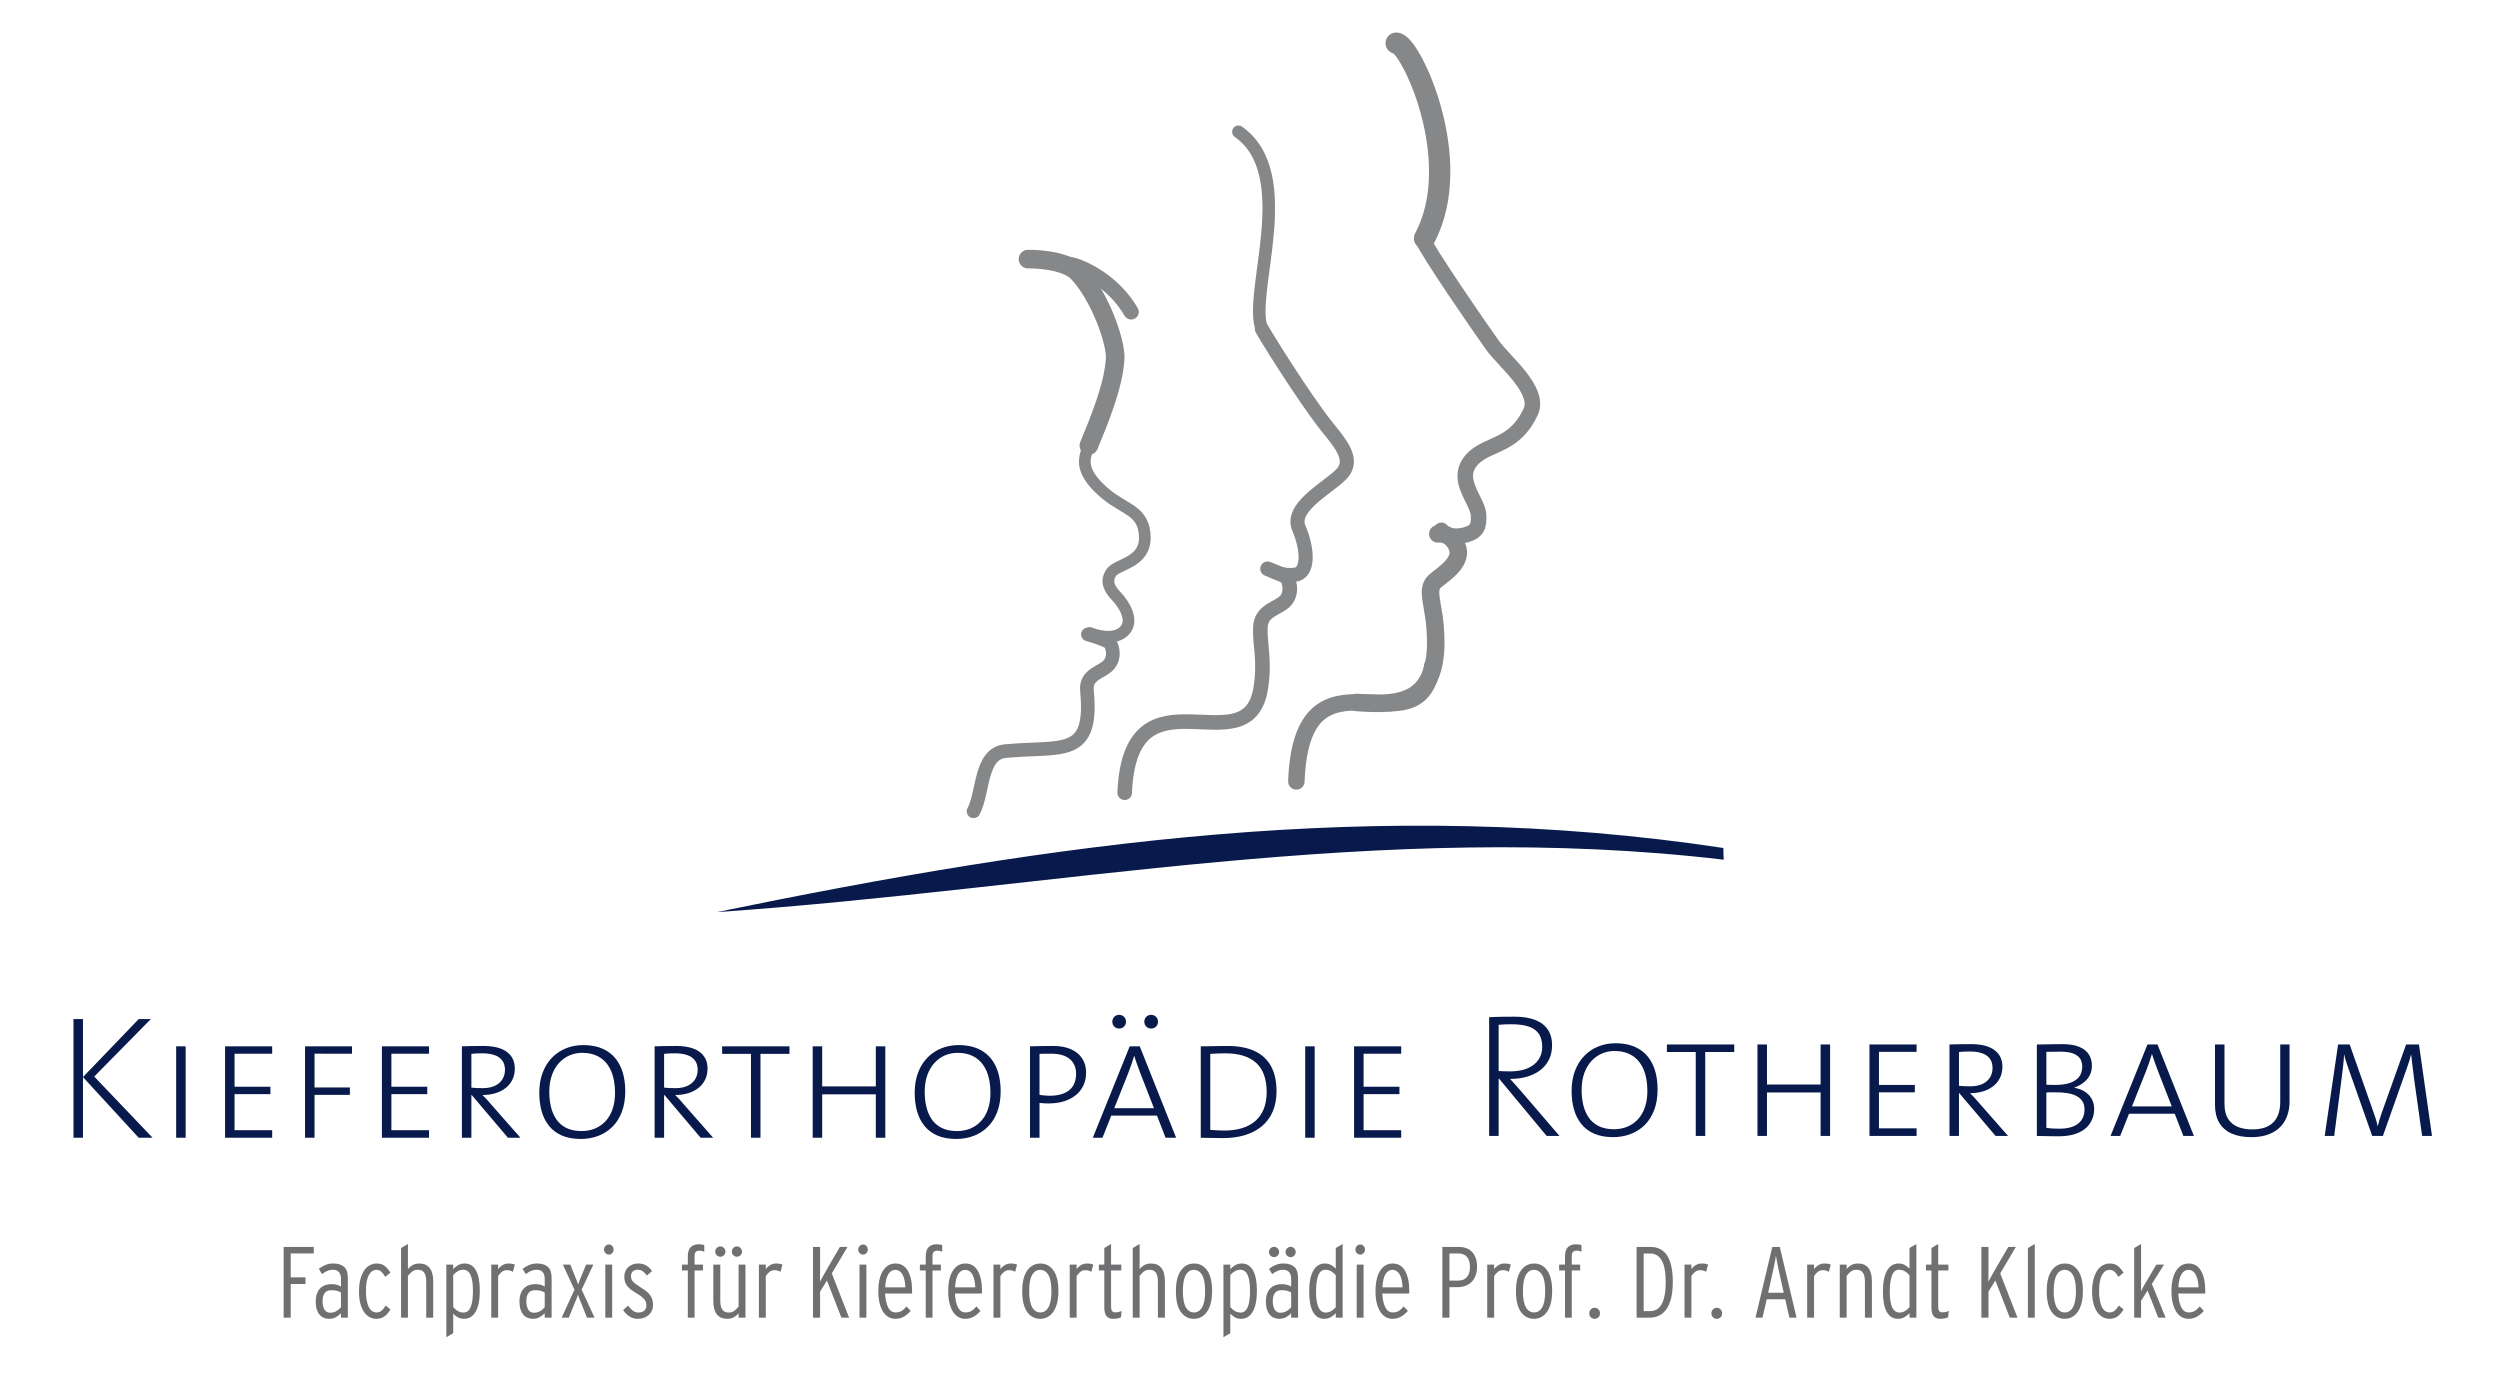 <?xml version="1.0" encoding="utf-8"?>
<!-- Generator: Adobe Illustrator 14.0.0, SVG Export Plug-In . SVG Version: 6.00 Build 43363)  -->
<!DOCTYPE svg PUBLIC "-//W3C//DTD SVG 1.1//EN" "http://www.w3.org/Graphics/SVG/1.1/DTD/svg11.dtd">
<svg version="1.1" id="Ebene_1" xmlns="http://www.w3.org/2000/svg" xmlns:xlink="http://www.w3.org/1999/xlink" x="0px" y="0px"
	 width="326px" height="180px" viewBox="0 0 326 180" enable-background="new 0 0 326 180" xml:space="preserve">
<rect x="0" y="0" width="326" height="180" fill="#333333" stroke="none"/>
<rect x="-7" y="-5.5" fill="#FFFFFF" stroke="#000000" width="342.5" height="196"/>
<g>
	<path fill="#08194B" d="M19.899,148.363l-7.612-7.98l7.383-7.497h-1.582l-7.269,7.566v-7.566H9.582v15.478h1.238v-7.911
		l7.269,7.911H19.899L19.899,148.363z M24.21,148.363V136.44h-1.238v11.923H24.21L24.21,148.363z M35.491,148.363v-0.985h-4.907
		v-4.702h4.677v-0.963h-4.677v-4.31h4.907v-0.963h-6.145v11.923H35.491L35.491,148.363z M45.901,137.403v-0.963h-6.123v11.923h1.238
		v-5.596h4.609v-0.964h-4.609v-4.4H45.901L45.901,137.403z M55.944,148.363v-0.985h-4.907v-4.702h4.678v-0.963h-4.678v-4.31h4.907
		v-0.963h-6.145v11.923H55.944L55.944,148.363z M67.866,148.363l-3.829-4.356c-0.194-0.234-0.39-0.451-0.577-0.662
		c-0.191-0.206-0.375-0.394-0.546-0.555c0.6,0,1.154-0.076,1.667-0.229c0.507-0.149,0.955-0.374,1.337-0.669
		c0.382-0.293,0.68-0.657,0.89-1.085c0.214-0.428,0.32-0.922,0.324-1.479c-0.004-0.936-0.351-1.655-1.039-2.162
		c-0.692-0.508-1.696-0.765-3.02-0.773c-0.672,0-1.242,0.004-1.704,0.017c-0.467,0.008-0.845,0.019-1.14,0.031v11.923h1.239v-5.573
		h0.045l4.723,5.573H67.866L67.866,148.363z M65.849,139.49c-0.004,0.492-0.119,0.916-0.352,1.274
		c-0.229,0.36-0.558,0.64-0.986,0.835c-0.428,0.194-0.937,0.293-1.529,0.297c-0.279,0-0.546-0.004-0.81-0.015
		c-0.26-0.011-0.493-0.03-0.703-0.055v-4.402c0.188-0.021,0.394-0.042,0.618-0.053c0.222-0.012,0.501-0.016,0.826-0.016
		c0.608,0,1.127,0.071,1.567,0.226c0.436,0.152,0.775,0.385,1.008,0.703C65.727,138.6,65.845,138.999,65.849,139.49L65.849,139.49z
		 M81.532,142.332c0-1.272-0.209-2.362-0.626-3.259c-0.417-0.903-1.028-1.595-1.842-2.071c-0.814-0.479-1.819-0.719-3.011-0.723
		c-0.791,0-1.533,0.138-2.221,0.408c-0.691,0.271-1.299,0.673-1.822,1.2c-0.528,0.531-0.936,1.182-1.234,1.947
		c-0.298,0.773-0.451,1.66-0.455,2.657c0,0.864,0.1,1.663,0.302,2.393c0.207,0.733,0.523,1.369,0.955,1.91
		c0.432,0.546,0.99,0.967,1.674,1.27c0.684,0.302,1.501,0.453,2.457,0.458c0.83,0,1.598-0.132,2.305-0.404
		c0.703-0.268,1.318-0.661,1.845-1.186c0.528-0.522,0.937-1.172,1.227-1.94C81.379,144.224,81.528,143.337,81.532,142.332
		L81.532,142.332z M80.202,142.516c-0.003,0.81-0.115,1.521-0.332,2.14c-0.218,0.619-0.524,1.139-0.921,1.56
		c-0.394,0.42-0.855,0.736-1.387,0.955c-0.531,0.214-1.112,0.32-1.738,0.32c-0.795-0.004-1.46-0.145-1.999-0.419
		c-0.543-0.279-0.971-0.658-1.296-1.136c-0.321-0.481-0.554-1.028-0.695-1.646c-0.142-0.616-0.21-1.271-0.206-1.957
		c0.004-0.822,0.122-1.544,0.352-2.171c0.229-0.626,0.542-1.154,0.94-1.581c0.401-0.426,0.855-0.749,1.368-0.968
		c0.512-0.213,1.055-0.324,1.628-0.324c0.897,0,1.666,0.202,2.304,0.6c0.639,0.4,1.127,0.986,1.468,1.765
		C80.026,140.429,80.199,141.381,80.202,142.516L80.202,142.516z M92.997,148.363l-3.83-4.356c-0.194-0.234-0.389-0.451-0.576-0.662
		c-0.191-0.206-0.375-0.394-0.547-0.555c0.601,0,1.155-0.076,1.667-0.229c0.509-0.149,0.956-0.374,1.338-0.669
		c0.382-0.293,0.68-0.657,0.89-1.085c0.214-0.428,0.321-0.922,0.325-1.479c-0.003-0.936-0.351-1.655-1.039-2.162
		c-0.691-0.508-1.696-0.765-3.02-0.773c-0.672,0-1.242,0.004-1.704,0.017c-0.466,0.008-0.844,0.019-1.139,0.031v11.923h1.237v-5.573
		h0.045l4.724,5.573H92.997L92.997,148.363z M90.979,139.49c-0.003,0.492-0.119,0.916-0.352,1.274
		c-0.229,0.36-0.558,0.64-0.986,0.835c-0.428,0.194-0.936,0.293-1.528,0.297c-0.279,0-0.546-0.004-0.81-0.015
		c-0.26-0.011-0.493-0.03-0.704-0.055v-4.402c0.188-0.021,0.394-0.042,0.62-0.053c0.221-0.012,0.5-0.016,0.825-0.016
		c0.608,0,1.128,0.071,1.568,0.226c0.435,0.152,0.775,0.385,1.008,0.703C90.857,138.6,90.976,138.999,90.979,139.49L90.979,139.49z
		 M102.948,137.425v-0.984h-8.782v0.984h3.761v10.938h1.238v-10.938H102.948L102.948,137.425z M115.444,148.363V136.44h-1.238v5.227
		h-6.993v-5.227h-1.238v11.923h1.238v-5.664h6.993v5.664H115.444L115.444,148.363z M130.485,142.332c0-1.272-0.21-2.362-0.626-3.259
		c-0.417-0.903-1.028-1.595-1.841-2.071c-0.815-0.479-1.819-0.719-3.012-0.723c-0.791,0-1.533,0.138-2.22,0.408
		c-0.692,0.271-1.299,0.673-1.823,1.2c-0.527,0.531-0.937,1.182-1.235,1.947c-0.297,0.773-0.451,1.66-0.454,2.657
		c0,0.864,0.099,1.663,0.302,2.393c0.207,0.733,0.523,1.369,0.956,1.91c0.432,0.546,0.989,0.967,1.673,1.27
		c0.684,0.302,1.502,0.453,2.458,0.458c0.83,0,1.597-0.132,2.305-0.404c0.703-0.268,1.318-0.661,1.846-1.186
		c0.527-0.522,0.936-1.172,1.227-1.94C130.333,144.224,130.481,143.337,130.485,142.332L130.485,142.332z M129.156,142.516
		c-0.004,0.81-0.115,1.521-0.332,2.14c-0.219,0.619-0.524,1.139-0.921,1.56c-0.394,0.42-0.856,0.736-1.387,0.955
		c-0.531,0.214-1.112,0.32-1.739,0.32c-0.794-0.004-1.459-0.145-1.999-0.419c-0.542-0.279-0.97-0.658-1.294-1.136
		c-0.321-0.481-0.555-1.028-0.696-1.646c-0.141-0.616-0.21-1.271-0.207-1.957c0.004-0.822,0.123-1.544,0.352-2.171
		c0.229-0.626,0.542-1.154,0.94-1.581c0.401-0.426,0.855-0.749,1.368-0.968c0.512-0.213,1.055-0.324,1.627-0.324
		c0.898,0,1.667,0.202,2.304,0.6c0.639,0.4,1.128,0.986,1.468,1.765C128.979,140.429,129.152,141.381,129.156,142.516
		L129.156,142.516z M141.629,139.855c-0.004-0.699-0.172-1.307-0.509-1.827c-0.337-0.516-0.822-0.917-1.452-1.203
		c-0.63-0.282-1.391-0.429-2.282-0.433c-0.627,0-1.189,0.004-1.689,0.017c-0.5,0.008-0.962,0.019-1.383,0.031v11.923h1.238v-4.541
		c0.183,0.022,0.378,0.039,0.577,0.05c0.203,0.012,0.409,0.02,0.615,0.02c1.005-0.004,1.873-0.172,2.603-0.509
		c0.726-0.332,1.288-0.798,1.682-1.402C141.426,141.381,141.625,140.671,141.629,139.855L141.629,139.855z M140.322,140.017
		c-0.004,0.951-0.303,1.666-0.895,2.147c-0.588,0.477-1.436,0.72-2.545,0.72c-0.141,0-0.287-0.005-0.447-0.018
		c-0.157-0.007-0.313-0.021-0.467-0.038c-0.152-0.018-0.293-0.038-0.416-0.061v-5.343c0.199-0.011,0.425-0.019,0.669-0.019
		c0.249-0.003,0.554-0.003,0.914-0.003c0.703,0.003,1.292,0.109,1.765,0.324c0.47,0.215,0.826,0.517,1.066,0.909
		C140.204,139.026,140.322,139.485,140.322,140.017L140.322,140.017z M153.368,148.363l-4.746-11.923h-1.307l-4.814,11.923h1.261
		l1.146-2.891h5.962l1.123,2.891H153.368L153.368,148.363z M150.479,144.51h-5.182l1.835-4.607c0.149-0.394,0.29-0.777,0.42-1.155
		c0.13-0.374,0.245-0.721,0.337-1.047h0.021c0.093,0.302,0.207,0.642,0.337,1.017c0.13,0.374,0.272,0.756,0.421,1.139
		L150.479,144.51L150.479,144.51z M151.006,133.229c-0.003-0.26-0.091-0.471-0.256-0.639c-0.168-0.164-0.378-0.253-0.638-0.256
		c-0.257,0.003-0.47,0.092-0.634,0.256c-0.169,0.168-0.253,0.379-0.261,0.639c0.008,0.257,0.092,0.47,0.261,0.635
		c0.164,0.168,0.377,0.252,0.634,0.26c0.26-0.008,0.47-0.092,0.638-0.26C150.916,133.699,151.003,133.486,151.006,133.229
		L151.006,133.229z M146.834,133.229c-0.009-0.26-0.093-0.471-0.261-0.639c-0.165-0.164-0.374-0.253-0.634-0.256
		c-0.257,0.003-0.471,0.092-0.635,0.256c-0.168,0.168-0.252,0.379-0.26,0.639c0.008,0.257,0.092,0.47,0.26,0.635
		c0.164,0.168,0.378,0.252,0.635,0.26c0.26-0.008,0.469-0.092,0.634-0.26C146.742,133.699,146.826,133.486,146.834,133.229
		L146.834,133.229z M166.461,142.311c-0.004-1.373-0.264-2.496-0.771-3.368c-0.508-0.876-1.242-1.518-2.194-1.934
		c-0.951-0.413-2.099-0.618-3.433-0.616c-0.408,0-0.82,0.004-1.234,0.012c-0.416,0.009-0.813,0.016-1.199,0.023
		c-0.383,0.009-0.734,0.013-1.051,0.013v11.923c0.405,0,0.845,0.007,1.311,0.022c0.467,0.011,1.002,0.019,1.602,0.022
		c1.02,0,1.953-0.126,2.801-0.374c0.848-0.254,1.582-0.632,2.205-1.135c0.623-0.509,1.105-1.144,1.445-1.907
		C166.285,144.231,166.457,143.334,166.461,142.311L166.461,142.311z M165.176,142.4c-0.002,0.872-0.137,1.621-0.4,2.255
		c-0.264,0.635-0.643,1.155-1.127,1.563c-0.487,0.409-1.069,0.71-1.737,0.909c-0.674,0.199-1.419,0.295-2.237,0.295
		c-0.179,0-0.386-0.005-0.614-0.016c-0.23-0.008-0.451-0.02-0.674-0.029c-0.221-0.017-0.412-0.032-0.568-0.047v-9.906
		c0.328-0.021,0.664-0.042,1.012-0.053c0.349-0.012,0.666-0.016,0.959-0.016c1.789,0,3.134,0.424,4.036,1.265
		C164.727,139.466,165.176,140.727,165.176,142.4L165.176,142.4z M171.436,148.363V136.44h-1.236v11.923H171.436L171.436,148.363z
		 M182.717,148.363v-0.985h-4.906v-4.702h4.676v-0.963h-4.676v-4.31h4.906v-0.963h-6.145v11.923H182.717z"/>
	<path fill="#08194B" d="M203.355,148.122l-5.023-5.847c-0.211-0.245-0.441-0.503-0.689-0.782c-0.254-0.275-0.498-0.543-0.73-0.8
		c0.768,0,1.484-0.092,2.143-0.274c0.662-0.184,1.242-0.459,1.738-0.826c0.502-0.367,0.893-0.824,1.17-1.376
		c0.283-0.549,0.424-1.19,0.43-1.925c-0.006-0.692-0.135-1.277-0.387-1.751c-0.252-0.479-0.604-0.86-1.053-1.146
		c-0.449-0.291-0.967-0.501-1.561-0.628c-0.59-0.129-1.227-0.194-1.908-0.191c-0.523,0-0.975,0.005-1.359,0.007
		c-0.387,0.005-0.729,0.013-1.039,0.023c-0.313,0.013-0.607,0.024-0.902,0.039v15.477h1.238v-7.451h0.068l6.189,7.451H203.355
		L203.355,148.122z M201.107,136.543c0,0.616-0.166,1.162-0.484,1.636c-0.318,0.475-0.789,0.845-1.4,1.116
		c-0.613,0.271-1.361,0.409-2.242,0.413c-0.389,0-0.711-0.004-0.971-0.016c-0.258-0.007-0.451-0.019-0.588-0.03v-6.029
		c0.26-0.024,0.52-0.044,0.781-0.055s0.551-0.015,0.867-0.015c0.861-0.004,1.588,0.083,2.189,0.271
		c0.604,0.188,1.057,0.499,1.375,0.936C200.947,135.21,201.107,135.799,201.107,136.543L201.107,136.543z M216.148,142.092
		c0-1.272-0.209-2.36-0.625-3.26c-0.418-0.901-1.029-1.593-1.842-2.071c-0.816-0.477-1.818-0.717-3.014-0.722
		c-0.789,0-1.531,0.138-2.219,0.409c-0.691,0.271-1.299,0.673-1.822,1.2c-0.527,0.53-0.938,1.18-1.234,1.948
		c-0.299,0.772-0.451,1.659-0.455,2.656c0,0.863,0.098,1.663,0.301,2.393c0.207,0.733,0.523,1.367,0.955,1.91
		c0.434,0.547,0.99,0.968,1.674,1.271c0.686,0.301,1.504,0.454,2.457,0.457c0.83,0,1.598-0.134,2.307-0.406
		c0.701-0.267,1.318-0.66,1.846-1.183c0.525-0.523,0.936-1.174,1.227-1.94C215.996,143.983,216.146,143.098,216.148,142.092
		L216.148,142.092z M214.818,142.275c-0.002,0.811-0.113,1.521-0.33,2.14c-0.219,0.62-0.525,1.141-0.922,1.561
		c-0.395,0.42-0.855,0.737-1.387,0.955c-0.531,0.214-1.111,0.321-1.74,0.321c-0.795-0.004-1.459-0.146-1.998-0.421
		c-0.543-0.279-0.971-0.657-1.295-1.135c-0.322-0.48-0.555-1.027-0.697-1.647c-0.141-0.614-0.209-1.269-0.205-1.957
		c0.004-0.82,0.121-1.543,0.352-2.17c0.229-0.627,0.543-1.153,0.939-1.582c0.4-0.424,0.857-0.749,1.369-0.966
		c0.51-0.215,1.055-0.325,1.627-0.325c0.898,0,1.666,0.201,2.307,0.6c0.637,0.401,1.125,0.985,1.465,1.766
		C214.645,140.189,214.816,141.14,214.818,142.275L214.818,142.275z M226.146,137.185v-0.986h-8.781v0.986h3.76v10.938h1.236
		v-10.938H226.146L226.146,137.185z M238.645,148.122v-11.924h-1.24v5.229h-6.992v-5.229h-1.24v11.924h1.24v-5.663h6.992v5.663
		H238.645L238.645,148.122z M249.924,148.122v-0.985h-4.908v-4.7h4.678v-0.963h-4.678v-4.312h4.908v-0.964h-6.145v11.924H249.924
		L249.924,148.122z M261.848,148.122l-3.828-4.356c-0.195-0.233-0.391-0.451-0.58-0.661c-0.189-0.205-0.373-0.392-0.545-0.554
		c0.6,0,1.154-0.077,1.666-0.229c0.51-0.149,0.955-0.375,1.336-0.669c0.383-0.294,0.684-0.658,0.893-1.085
		c0.215-0.43,0.32-0.922,0.326-1.479c-0.006-0.937-0.354-1.655-1.041-2.163c-0.691-0.509-1.697-0.765-3.02-0.772
		c-0.672,0-1.242,0.005-1.703,0.017c-0.467,0.007-0.846,0.019-1.139,0.028v11.924h1.236v-5.571h0.047l4.723,5.571H261.848
		L261.848,148.122z M259.828,139.249c-0.002,0.492-0.117,0.917-0.35,1.276c-0.23,0.358-0.559,0.638-0.986,0.834
		c-0.428,0.194-0.936,0.294-1.529,0.298c-0.279,0-0.545-0.004-0.811-0.017c-0.26-0.011-0.492-0.03-0.703-0.052v-4.404
		c0.189-0.022,0.395-0.041,0.621-0.053c0.221-0.011,0.5-0.015,0.824-0.015c0.609,0,1.127,0.072,1.566,0.226
		c0.436,0.153,0.775,0.385,1.01,0.702C259.707,138.358,259.826,138.76,259.828,139.249L259.828,139.249z M273.08,144.614
		c0-0.447-0.088-0.86-0.277-1.238c-0.188-0.378-0.473-0.703-0.855-0.97c-0.381-0.268-0.867-0.455-1.455-0.566v-0.022
		c0.725-0.256,1.291-0.628,1.689-1.112c0.398-0.485,0.6-1.063,0.604-1.73c0.002-0.54-0.123-1.021-0.379-1.446
		c-0.256-0.422-0.664-0.756-1.223-1c-0.555-0.244-1.285-0.37-2.182-0.375c-0.523,0-0.994,0.005-1.408,0.013
		c-0.406,0.007-0.775,0.015-1.1,0.022c-0.324,0.007-0.621,0.01-0.887,0.01v11.924c0.34,0.009,0.676,0.016,1.018,0.024
		c0.338,0.007,0.66,0.012,0.969,0.014c0.311,0.005,0.586,0.01,0.834,0.01c0.795-0.005,1.467-0.089,2.02-0.253
		c0.545-0.164,0.996-0.383,1.344-0.649c0.348-0.269,0.615-0.559,0.801-0.876c0.189-0.316,0.318-0.63,0.391-0.94
		C273.053,145.143,273.086,144.863,273.08,144.614L273.08,144.614z M271.523,139.112c0,0.526-0.143,0.967-0.412,1.313
		c-0.275,0.352-0.674,0.612-1.189,0.787c-0.52,0.172-1.146,0.261-1.883,0.261c-0.066,0-0.158,0-0.279,0s-0.264-0.005-0.42-0.008
		c-0.162-0.004-0.326-0.008-0.494-0.016v-4.288c0.279,0,0.576-0.003,0.895-0.011s0.639-0.013,0.961-0.013
		c0.732,0.005,1.301,0.092,1.711,0.269c0.412,0.172,0.703,0.409,0.871,0.704C271.451,138.409,271.531,138.741,271.523,139.112
		L271.523,139.112z M271.822,144.683c0.002,0.485-0.111,0.918-0.342,1.293c-0.229,0.376-0.58,0.669-1.061,0.878
		c-0.482,0.215-1.098,0.326-1.854,0.33c-0.414,0-0.758-0.013-1.041-0.031c-0.281-0.023-0.508-0.05-0.68-0.084v-4.609
		c0.111-0.008,0.244-0.012,0.402-0.016c0.154-0.002,0.305-0.007,0.449-0.007c0.146,0,0.26,0,0.342,0
		c0.531-0.003,1.023,0.03,1.482,0.1c0.455,0.068,0.855,0.187,1.199,0.351c0.344,0.169,0.615,0.397,0.809,0.692
		C271.723,143.869,271.818,144.239,271.822,144.683L271.822,144.683z M286.084,148.122l-4.746-11.924h-1.307l-4.816,11.924h1.26
		l1.148-2.888h5.961l1.125,2.888H286.084L286.084,148.122z M283.195,144.271h-5.184l1.836-4.608c0.148-0.393,0.289-0.776,0.42-1.154
		c0.129-0.374,0.244-0.723,0.336-1.047h0.023c0.092,0.303,0.205,0.642,0.336,1.017c0.131,0.374,0.271,0.757,0.42,1.138
		L283.195,144.271L283.195,144.271z M298.555,143.629v-7.431h-1.213v7.477c0.006,0.703-0.111,1.322-0.344,1.86
		c-0.232,0.54-0.619,0.964-1.152,1.269c-0.537,0.31-1.252,0.467-2.15,0.471c-0.752,0-1.398-0.114-1.938-0.352
		c-0.537-0.232-0.953-0.593-1.246-1.077c-0.289-0.485-0.434-1.101-0.439-1.85v-7.798h-1.236v7.89c0.002,0.925,0.186,1.7,0.557,2.319
		c0.371,0.623,0.906,1.093,1.613,1.406s1.563,0.47,2.578,0.47c0.893-0.003,1.652-0.13,2.283-0.379
		c0.635-0.247,1.146-0.588,1.543-1.019c0.398-0.434,0.688-0.925,0.871-1.484C298.469,144.845,298.561,144.252,298.555,143.629
		L298.555,143.629z M317.131,148.122l-1.697-11.924h-1.676l-3.025,8.484c-0.1,0.279-0.186,0.533-0.264,0.758
		c-0.076,0.225-0.148,0.451-0.213,0.672c-0.066,0.222-0.127,0.462-0.189,0.728h-0.021c-0.063-0.311-0.154-0.66-0.279-1.044
		c-0.127-0.386-0.268-0.802-0.432-1.25l-2.936-8.348h-1.512l-1.744,11.924h1.238l0.963-7.475c0.08-0.616,0.148-1.173,0.203-1.681
		c0.057-0.505,0.094-0.982,0.119-1.438h0.021c0.043,0.219,0.105,0.46,0.188,0.728c0.084,0.271,0.18,0.55,0.283,0.848
		c0.107,0.294,0.209,0.584,0.309,0.879l2.867,8.14h1.398l3.072-8.689c0.137-0.394,0.256-0.749,0.361-1.074
		c0.098-0.319,0.176-0.6,0.234-0.83h0.023c0.035,0.307,0.076,0.712,0.135,1.213c0.053,0.505,0.133,1.13,0.232,1.884l1.055,7.497
		H317.131z"/>
	
		<path fill="none" stroke="#868789" stroke-width="1.904" stroke-linecap="round" stroke-linejoin="round" stroke-miterlimit="22.926" d="
		M165.287,74.168c0,0,1.922,0.743,2.371,1.04s0.936,2.043-0.01,3.108c-0.945,1.066-3.223,1.204-3.299,3.515s0.629,4.309,0.047,7.941
		c-1.7,10.63-17.021-3.623-17.736,13.596"/>
	
		<path fill="none" stroke="#868789" stroke-width="1.778" stroke-linecap="round" stroke-linejoin="round" stroke-miterlimit="22.926" d="
		M141.861,82.723c1.161,0.333,2.207,0.719,2.672,0.977c0.465,0.261,0.981,1.777,0.132,2.896c-0.85,1.119-3.15,1.209-2.928,3.478
		c0.873,8.88-3.285,7.173-10.647,7.874c-3.313,0.315-2.831,5.45-4.141,7.846"/>
	<g>
		
			<path fill="none" stroke="#868789" stroke-width="2.425" stroke-linecap="round" stroke-linejoin="round" stroke-miterlimit="22.926" d="
			M134.051,33.786c0,0,4.75-0.092,6.515,1.788c2.872,3.061,4.993,9.056,4.851,11.236c-0.229,3.522-1.98,7.786-3.427,11.287"/>
		
			<path fill="none" stroke="#868789" stroke-width="1.524" stroke-linecap="round" stroke-linejoin="round" stroke-miterlimit="22.926" d="
			M142.35,57.216c0,0-0.567,1.08-0.827,2.334c-0.259,1.252,0.163,2.77,2.668,4.862c2.505,2.094,4.983,2.15,5.093,5.572
			c0.106,3.423-3.602,3.534-4.377,4.678c-0.774,1.145-0.244,2.146,0.673,3.095s2.374,3.15,1.039,4.502s-3.744,0.584-4.513,0.277"/>
		
			<path fill="none" stroke="#868789" stroke-width="1.987" stroke-linecap="round" stroke-linejoin="round" stroke-miterlimit="22.926" d="
			M137.947,34.37c0.01-0.021,1.369-0.071,2.651,0.424c2.08,0.807,5.053,2.684,6.905,5.879"/>
	</g>
	<path fill="#08194B" d="M224.727,110.577c-44.873-6.794-87.053-0.732-131.242,8.361c44.189-3.03,86.369-12.124,131.289-6.835
		C224.744,111.598,224.727,111.088,224.727,110.577z"/>
	<g>
		
			<path fill="none" stroke="#868789" stroke-width="1.841" stroke-linecap="round" stroke-linejoin="round" stroke-miterlimit="22.926" d="
			M164.555,42.905c0.141,0.338,5.182,8.571,8.541,12.82c1.654,2.029,3.375,4.054,2.082,5.796c-1.291,1.742-7.051,4.419-5.811,7.339
			c1.242,2.92,1.273,5.875-0.496,6.086c-1.771,0.211-3.012-0.541-3.012-0.541"/>
		
			<path fill="none" stroke="#868789" stroke-width="1.641" stroke-linecap="round" stroke-linejoin="round" stroke-miterlimit="22.926" d="
			M161.489,17.186c7.962,5.613,1.111,21.332,3.099,25.81"/>
	</g>
	<g>
		
			<path fill="none" stroke="#868789" stroke-width="2.285" stroke-linecap="round" stroke-linejoin="round" stroke-miterlimit="22.926" d="
			M187.492,69.618c0,0,1.654-0.281,2.496,1.623c0.844,1.904-1.488,3.424-2.699,4.398s-0.701,2.065-0.271,4.983
			c1.389,11.349-4.467,11.383-10.084,10.981"/>
		<g>
			
				<path fill="none" stroke="#868789" stroke-width="2.031" stroke-linecap="round" stroke-linejoin="round" stroke-miterlimit="22.926" d="
				M185.605,31.307c0.205,0.995,7.52,11.651,9.059,13.769s6.254,5.835,4.93,8.64c-1.615,3.416-3.828,3.95-5.805,4.908
				c-1.762,0.854-3.115,2.216-2.615,4.306c0.387,1.613,1.553,2.992,1.629,4.223c0.09,1.49-0.223,2.184-1.602,2.573
				c-2.365,0.667-3.238-0.571-3.238-0.571"/>
			
				<path fill="none" stroke="#868789" stroke-width="2.778" stroke-linecap="round" stroke-linejoin="round" stroke-miterlimit="22.926" d="
				M182.063,5.628c1.766-0.094,9.156,15.26,3.695,25.449"/>
		</g>
		
			<path fill="none" stroke="#868789" stroke-width="2.147" stroke-linecap="round" stroke-linejoin="round" stroke-miterlimit="22.926" d="
			M186.781,86.776c-1.699,11.823-17.021-4.029-17.736,15.12"/>
	</g>
	<g>
		<path fill="#6F7072" d="M37.911,163.455v3.111h1.925v0.87h-1.925v4.391h-0.923v-9.229h3.929v0.856H37.911L37.911,163.455z
			 M44.464,171.827v-0.579c-0.193,0.201-0.417,0.374-0.672,0.515c-0.255,0.14-0.55,0.211-0.884,0.211
			c-0.246,0-0.475-0.046-0.686-0.133c-0.211-0.088-0.395-0.223-0.553-0.407c-0.158-0.186-0.282-0.421-0.37-0.706
			c-0.088-0.286-0.131-0.626-0.131-1.022c0-0.387,0.053-0.723,0.158-1.009c0.105-0.286,0.25-0.521,0.435-0.706
			c0.185-0.185,0.403-0.319,0.653-0.408c0.25-0.087,0.521-0.132,0.812-0.132c0.254,0,0.487,0.028,0.698,0.085
			c0.211,0.058,0.392,0.136,0.541,0.232v-0.978c0-0.809-0.355-1.213-1.068-1.213c-0.255,0-0.492,0.05-0.712,0.146
			c-0.22,0.097-0.453,0.236-0.699,0.422l-0.409-0.687c0.282-0.22,0.576-0.392,0.883-0.515c0.309-0.124,0.643-0.184,1.002-0.184
			c0.589,0,1.053,0.141,1.391,0.422s0.507,0.786,0.507,1.517v5.128H44.464L44.464,171.827z M44.464,168.545
			c-0.167-0.097-0.34-0.172-0.521-0.225c-0.181-0.054-0.424-0.079-0.732-0.079c-0.396,0-0.686,0.125-0.87,0.376
			s-0.277,0.601-0.277,1.048c0,0.466,0.083,0.836,0.25,1.108c0.167,0.272,0.418,0.408,0.752,0.408c0.281,0,0.542-0.067,0.784-0.204
			c0.242-0.136,0.446-0.306,0.613-0.507V168.545L44.464,168.545z M50.912,170.746c-0.228,0.388-0.485,0.688-0.771,0.904
			c-0.287,0.215-0.64,0.323-1.062,0.323c-0.325,0-0.626-0.077-0.903-0.231c-0.277-0.154-0.517-0.38-0.719-0.679
			c-0.202-0.298-0.36-0.67-0.475-1.115c-0.113-0.443-0.17-0.954-0.17-1.536c0-0.614,0.062-1.15,0.185-1.608
			c0.123-0.457,0.288-0.836,0.494-1.141c0.207-0.303,0.451-0.528,0.731-0.678c0.281-0.15,0.58-0.225,0.896-0.225
			c0.449,0,0.811,0.116,1.088,0.35c0.276,0.233,0.512,0.517,0.705,0.85l-0.672,0.54c-0.167-0.28-0.334-0.502-0.501-0.665
			c-0.167-0.162-0.391-0.244-0.672-0.244c-0.396,0-0.719,0.229-0.971,0.686c-0.25,0.458-0.375,1.151-0.375,2.083
			c0,0.423,0.029,0.804,0.086,1.142c0.057,0.338,0.142,0.63,0.256,0.876c0.115,0.246,0.26,0.436,0.436,0.567
			s0.378,0.198,0.606,0.198c0.255,0,0.473-0.078,0.653-0.231c0.181-0.153,0.358-0.375,0.535-0.665L50.912,170.746L50.912,170.746z
			 M55.58,171.827v-4.641c0-0.572-0.088-0.982-0.263-1.233c-0.176-0.249-0.462-0.376-0.857-0.376c-0.281,0-0.525,0.082-0.732,0.245
			c-0.207,0.162-0.384,0.349-0.534,0.561v5.444h-0.896v-9.083l0.896-0.529v3.27c0.15-0.192,0.348-0.361,0.593-0.506
			c0.247-0.146,0.545-0.218,0.897-0.218c0.589,0,1.037,0.193,1.344,0.579c0.308,0.389,0.462,0.968,0.462,1.741v4.746H55.58
			L55.58,171.827z M62.568,168.308c0,1.195-0.18,2.104-0.54,2.729c-0.361,0.624-0.866,0.937-1.517,0.937
			c-0.307,0-0.576-0.064-0.805-0.192c-0.228-0.127-0.43-0.287-0.607-0.479v2.544l-0.896,0.526v-9.466H59.1v0.593
			c0.177-0.203,0.39-0.376,0.64-0.521c0.25-0.146,0.539-0.218,0.863-0.218c0.634,0,1.119,0.299,1.458,0.896
			C62.399,166.255,62.568,167.139,62.568,168.308L62.568,168.308z M61.672,168.32c0-0.932-0.106-1.621-0.317-2.07
			c-0.21-0.447-0.527-0.673-0.949-0.673c-0.255,0-0.493,0.064-0.712,0.192c-0.22,0.127-0.417,0.292-0.594,0.494v4.18
			c0.177,0.211,0.376,0.383,0.601,0.515c0.224,0.131,0.477,0.198,0.758,0.198c0.22,0,0.407-0.067,0.561-0.198
			c0.154-0.132,0.279-0.32,0.376-0.567c0.097-0.247,0.167-0.545,0.211-0.896C61.65,169.143,61.672,168.751,61.672,168.32
			L61.672,168.32z M66.88,165.843c-0.123-0.07-0.248-0.124-0.375-0.159c-0.127-0.034-0.279-0.053-0.455-0.053
			c-0.22,0-0.426,0.076-0.619,0.23c-0.194,0.154-0.353,0.337-0.475,0.547v5.419h-0.897v-6.921h0.897v0.593
			c0.141-0.203,0.328-0.376,0.561-0.521c0.233-0.146,0.49-0.218,0.771-0.218c0.203,0,0.37,0.013,0.501,0.039
			c0.132,0.026,0.247,0.063,0.343,0.106L66.88,165.843L66.88,165.843z M71.033,171.827v-0.579c-0.192,0.201-0.417,0.374-0.672,0.515
			c-0.255,0.14-0.549,0.211-0.884,0.211c-0.246,0-0.475-0.046-0.686-0.133c-0.211-0.088-0.396-0.223-0.554-0.407
			c-0.158-0.186-0.281-0.421-0.369-0.706c-0.088-0.286-0.131-0.626-0.131-1.022c0-0.387,0.053-0.723,0.158-1.009
			s0.25-0.521,0.435-0.706c0.185-0.185,0.402-0.319,0.653-0.408c0.25-0.087,0.521-0.132,0.812-0.132
			c0.255,0,0.487,0.028,0.699,0.085c0.21,0.058,0.391,0.136,0.54,0.232v-0.978c0-0.809-0.355-1.213-1.068-1.213
			c-0.255,0-0.492,0.05-0.711,0.146s-0.453,0.236-0.699,0.422l-0.409-0.687c0.281-0.22,0.576-0.392,0.884-0.515
			c0.308-0.124,0.643-0.184,1.002-0.184c0.589,0,1.053,0.141,1.392,0.422c0.338,0.281,0.507,0.786,0.507,1.517v5.128H71.033
			L71.033,171.827z M71.033,168.545c-0.167-0.097-0.34-0.172-0.52-0.225c-0.181-0.054-0.425-0.079-0.732-0.079
			c-0.396,0-0.686,0.125-0.87,0.376c-0.185,0.251-0.277,0.601-0.277,1.048c0,0.466,0.083,0.836,0.25,1.108s0.418,0.408,0.751,0.408
			c0.282,0,0.542-0.067,0.785-0.204c0.241-0.136,0.445-0.306,0.612-0.507V168.545L71.033,168.545z M76.545,171.827l-0.817-2.042
			c-0.027-0.071-0.06-0.149-0.099-0.238c-0.04-0.088-0.075-0.178-0.105-0.271c-0.031-0.092-0.062-0.178-0.092-0.257
			s-0.055-0.146-0.072-0.197c-0.018,0.097-0.066,0.246-0.146,0.447c-0.08,0.202-0.149,0.373-0.211,0.516l-0.831,2.042h-0.936
			l1.674-3.651l-1.516-3.27h0.976l0.659,1.647c0.026,0.07,0.059,0.151,0.099,0.244c0.039,0.092,0.074,0.183,0.104,0.27
			c0.031,0.088,0.06,0.172,0.085,0.252c0.027,0.078,0.049,0.145,0.066,0.198c0.035-0.097,0.088-0.245,0.158-0.443
			c0.07-0.197,0.141-0.372,0.211-0.521l0.673-1.647h0.949l-1.529,3.257l1.687,3.664H76.545L76.545,171.827z M80.014,162.941
			c0,0.176-0.06,0.328-0.178,0.461c-0.119,0.132-0.262,0.198-0.429,0.198c-0.176,0-0.327-0.066-0.455-0.198
			c-0.128-0.133-0.191-0.285-0.191-0.461s0.063-0.331,0.191-0.462c0.128-0.132,0.279-0.197,0.455-0.197
			c0.167,0,0.31,0.065,0.429,0.197C79.954,162.61,80.014,162.766,80.014,162.941L80.014,162.941z M78.932,171.827v-6.921h0.896
			v6.921H78.932L78.932,171.827z M85.155,170.154c0,0.289-0.052,0.546-0.158,0.77c-0.105,0.226-0.246,0.415-0.422,0.568
			c-0.176,0.152-0.382,0.272-0.62,0.356c-0.237,0.082-0.487,0.125-0.752,0.125c-0.439,0-0.819-0.108-1.14-0.323
			c-0.321-0.216-0.592-0.486-0.811-0.812l0.645-0.58c0.22,0.281,0.433,0.502,0.64,0.659c0.207,0.158,0.438,0.238,0.692,0.238
			c0.334,0,0.593-0.083,0.778-0.245s0.277-0.38,0.277-0.652c0-0.157-0.018-0.301-0.053-0.428c-0.035-0.128-0.101-0.253-0.198-0.376
			c-0.096-0.123-0.228-0.252-0.395-0.382c-0.167-0.133-0.382-0.277-0.646-0.436c-0.273-0.158-0.508-0.313-0.706-0.462
			c-0.198-0.149-0.363-0.308-0.494-0.475c-0.132-0.168-0.229-0.35-0.291-0.548c-0.062-0.196-0.092-0.424-0.092-0.679
			c0-0.247,0.044-0.475,0.131-0.687c0.088-0.211,0.211-0.391,0.369-0.54s0.348-0.269,0.567-0.355
			c0.22-0.087,0.461-0.132,0.725-0.132c0.422,0,0.783,0.09,1.082,0.27c0.299,0.181,0.545,0.426,0.738,0.731l-0.672,0.567
			c-0.159-0.219-0.33-0.398-0.514-0.541c-0.185-0.139-0.414-0.211-0.687-0.211c-0.272,0-0.485,0.076-0.639,0.226
			c-0.154,0.148-0.231,0.351-0.231,0.605c0,0.132,0.018,0.255,0.053,0.363c0.035,0.109,0.099,0.22,0.191,0.331
			c0.092,0.108,0.22,0.224,0.383,0.342c0.162,0.118,0.367,0.257,0.612,0.415c0.273,0.167,0.511,0.327,0.712,0.481
			c0.203,0.153,0.371,0.319,0.507,0.5s0.24,0.377,0.311,0.587C85.12,169.639,85.155,169.881,85.155,170.154L85.155,170.154z
			 M91.841,163.219c-0.203-0.089-0.422-0.133-0.66-0.133c-0.175,0-0.321,0.051-0.435,0.151c-0.114,0.102-0.171,0.278-0.171,0.534
			v1.135h1.094v0.765h-1.094v6.156h-0.884v-6.156h-0.764v-0.765h0.764v-1.055c0-0.572,0.127-0.981,0.383-1.228
			c0.255-0.245,0.593-0.368,1.015-0.368c0.176,0,0.321,0.008,0.436,0.026c0.114,0.018,0.219,0.044,0.316,0.078V163.219
			L91.841,163.219z M96.311,171.827v-0.579c-0.15,0.192-0.348,0.362-0.594,0.507c-0.246,0.146-0.544,0.219-0.896,0.219
			c-0.589,0-1.037-0.194-1.345-0.581c-0.307-0.387-0.461-0.968-0.461-1.739v-4.747h0.91v4.641c0,0.571,0.087,0.982,0.265,1.232
			c0.175,0.252,0.461,0.377,0.856,0.377c0.281,0,0.525-0.083,0.732-0.245s0.384-0.349,0.535-0.561v-5.444h0.896v6.921H96.311
			L96.311,171.827z M96.759,163.205c0,0.185-0.066,0.342-0.198,0.475c-0.132,0.131-0.291,0.198-0.475,0.198
			c-0.176,0-0.33-0.067-0.461-0.198c-0.132-0.133-0.197-0.29-0.197-0.475c0-0.177,0.065-0.332,0.197-0.469s0.286-0.204,0.461-0.204
			c0.185,0,0.343,0.067,0.475,0.204C96.693,162.873,96.759,163.028,96.759,163.205L96.759,163.205z M94.596,163.205
			c0,0.185-0.066,0.342-0.198,0.475c-0.131,0.131-0.286,0.198-0.461,0.198c-0.185,0-0.343-0.067-0.475-0.198
			c-0.132-0.133-0.198-0.29-0.198-0.475c0-0.177,0.065-0.332,0.198-0.469c0.132-0.137,0.29-0.204,0.475-0.204
			c0.176,0,0.33,0.067,0.461,0.204C94.53,162.873,94.596,163.028,94.596,163.205L94.596,163.205z M101.783,165.843
			c-0.124-0.07-0.249-0.124-0.375-0.159c-0.127-0.034-0.279-0.053-0.455-0.053c-0.22,0-0.427,0.076-0.62,0.23
			c-0.193,0.154-0.352,0.337-0.475,0.547v5.419H98.96v-6.921h0.897v0.593c0.14-0.203,0.327-0.376,0.56-0.521
			c0.233-0.146,0.49-0.218,0.771-0.218c0.203,0,0.37,0.013,0.501,0.039c0.132,0.026,0.246,0.063,0.343,0.106L101.783,165.843
			L101.783,165.843z M109.72,171.827l-1.885-4.852l-0.896,1.45v3.401h-0.923v-9.229h0.923v3.045c0,0.098,0,0.213,0,0.35
			c0,0.136-0.002,0.277-0.007,0.423s-0.006,0.28-0.006,0.407c0,0.129,0,0.231,0,0.312c0.062-0.115,0.134-0.25,0.217-0.402
			c0.083-0.154,0.171-0.313,0.264-0.475c0.092-0.163,0.185-0.326,0.277-0.488c0.092-0.163,0.178-0.313,0.257-0.456l1.582-2.715
			h0.989l-2.044,3.454l2.255,5.774H109.72L109.72,171.827z M113.162,162.941c0,0.176-0.059,0.328-0.178,0.461
			c-0.119,0.132-0.261,0.198-0.428,0.198c-0.176,0-0.328-0.066-0.455-0.198c-0.127-0.133-0.192-0.285-0.192-0.461
			s0.064-0.331,0.192-0.462c0.127-0.132,0.279-0.197,0.455-0.197c0.167,0,0.309,0.065,0.428,0.197
			C113.103,162.61,113.162,162.766,113.162,162.941L113.162,162.941z M112.081,171.827v-6.921h0.896v6.921H112.081L112.081,171.827z
			 M118.938,168.32c0,0.079,0,0.146,0,0.199c0,0.051-0.005,0.105-0.014,0.158h-3.508c0.036,0.745,0.166,1.344,0.39,1.793
			c0.224,0.447,0.551,0.672,0.982,0.672c0.281,0,0.529-0.061,0.745-0.177c0.214-0.12,0.441-0.32,0.679-0.602l0.541,0.58
			c-0.299,0.334-0.607,0.589-0.924,0.765c-0.316,0.177-0.681,0.265-1.094,0.265c-0.299,0-0.583-0.072-0.851-0.219
			c-0.268-0.145-0.501-0.364-0.699-0.659c-0.198-0.295-0.355-0.669-0.475-1.12c-0.118-0.453-0.177-0.987-0.177-1.603
			c0-1.15,0.202-2.042,0.606-2.669c0.405-0.629,0.949-0.943,1.635-0.943c0.703,0,1.24,0.316,1.608,0.949
			C118.753,166.343,118.938,167.213,118.938,168.32L118.938,168.32z M118.067,167.872c-0.018-0.334-0.055-0.64-0.112-0.915
			c-0.058-0.277-0.139-0.517-0.245-0.721c-0.105-0.202-0.239-0.36-0.402-0.475c-0.163-0.112-0.349-0.171-0.56-0.171
			c-0.369,0-0.67,0.183-0.904,0.548c-0.233,0.365-0.371,0.942-0.415,1.733H118.067L118.067,167.872z M122.866,163.219
			c-0.202-0.089-0.422-0.133-0.659-0.133c-0.176,0-0.322,0.051-0.436,0.151c-0.114,0.102-0.171,0.278-0.171,0.534v1.135h1.094v0.765
			h-1.094v6.156h-0.883v-6.156h-0.766v-0.765h0.766v-1.055c0-0.572,0.127-0.981,0.382-1.228c0.255-0.245,0.594-0.368,1.015-0.368
			c0.176,0,0.321,0.008,0.435,0.026c0.115,0.018,0.22,0.044,0.316,0.078V163.219L122.866,163.219z M128.048,168.32
			c0,0.079,0,0.146,0,0.199c0,0.051-0.005,0.105-0.013,0.158h-3.507c0.035,0.745,0.165,1.344,0.389,1.793
			c0.224,0.447,0.552,0.672,0.982,0.672c0.281,0,0.529-0.061,0.745-0.177c0.215-0.12,0.441-0.32,0.68-0.602l0.54,0.58
			c-0.299,0.334-0.607,0.589-0.923,0.765c-0.316,0.177-0.681,0.265-1.094,0.265c-0.299,0-0.583-0.072-0.85-0.219
			c-0.268-0.145-0.501-0.364-0.699-0.659s-0.356-0.669-0.475-1.12c-0.118-0.453-0.177-0.987-0.177-1.603
			c0-1.15,0.202-2.042,0.606-2.669c0.404-0.629,0.949-0.943,1.635-0.943c0.703,0,1.239,0.316,1.608,0.949
			S128.048,167.213,128.048,168.32L128.048,168.32z M127.178,167.872c-0.018-0.334-0.055-0.64-0.112-0.915
			c-0.057-0.277-0.139-0.517-0.244-0.721c-0.106-0.202-0.24-0.36-0.402-0.475c-0.163-0.112-0.349-0.171-0.561-0.171
			c-0.369,0-0.67,0.183-0.903,0.548s-0.372,0.942-0.416,1.733H127.178L127.178,167.872z M132.374,165.843
			c-0.124-0.07-0.249-0.124-0.376-0.159c-0.128-0.034-0.28-0.053-0.456-0.053c-0.22,0-0.426,0.076-0.619,0.23
			c-0.193,0.154-0.352,0.337-0.475,0.547v5.419h-0.897v-6.921h0.897v0.593c0.141-0.203,0.327-0.376,0.56-0.521
			c0.233-0.146,0.49-0.218,0.771-0.218c0.203,0,0.369,0.013,0.501,0.039c0.133,0.026,0.246,0.063,0.343,0.106L132.374,165.843
			L132.374,165.843z M138.016,168.348c0,0.588-0.056,1.11-0.171,1.562c-0.115,0.453-0.277,0.832-0.487,1.135
			c-0.212,0.303-0.463,0.534-0.752,0.691c-0.291,0.159-0.611,0.238-0.963,0.238c-0.711,0-1.281-0.305-1.708-0.91
			c-0.426-0.606-0.639-1.503-0.639-2.69c0-1.187,0.217-2.085,0.652-2.696c0.435-0.611,1.009-0.916,1.721-0.916
			s1.281,0.304,1.707,0.91C137.803,166.276,138.016,167.169,138.016,168.348L138.016,168.348z M137.107,168.359
			c0-0.938-0.13-1.636-0.39-2.089c-0.259-0.452-0.617-0.68-1.075-0.68c-0.457,0-0.811,0.228-1.062,0.68
			c-0.25,0.453-0.375,1.15-0.375,2.089c0,0.94,0.127,1.641,0.382,2.098c0.255,0.457,0.611,0.686,1.068,0.686
			c0.457,0,0.813-0.229,1.068-0.686S137.107,169.3,137.107,168.359L137.107,168.359z M142.315,165.843
			c-0.123-0.07-0.248-0.124-0.376-0.159c-0.128-0.034-0.278-0.053-0.454-0.053c-0.221,0-0.427,0.076-0.621,0.23
			c-0.193,0.154-0.352,0.337-0.474,0.547v5.419h-0.896v-6.921h0.896v0.593c0.141-0.203,0.327-0.376,0.56-0.521
			c0.233-0.146,0.49-0.218,0.771-0.218c0.203,0,0.369,0.013,0.501,0.039s0.247,0.063,0.343,0.106L142.315,165.843L142.315,165.843z
			 M146.178,171.776c-0.149,0.069-0.308,0.12-0.475,0.149c-0.168,0.032-0.352,0.048-0.554,0.048c-0.396,0-0.687-0.122-0.87-0.363
			c-0.185-0.242-0.277-0.609-0.277-1.103v-4.837h-0.712v-0.765h0.712v-2.162l0.883-0.529v2.691h1.332v0.765h-1.332v4.746
			c0,0.255,0.045,0.438,0.133,0.549c0.088,0.107,0.22,0.164,0.396,0.164c0.158,0,0.301-0.014,0.429-0.041
			c0.127-0.025,0.266-0.074,0.415-0.145L146.178,171.776L146.178,171.776z M150.991,171.827v-4.641c0-0.572-0.088-0.982-0.264-1.233
			c-0.176-0.249-0.461-0.376-0.857-0.376c-0.281,0-0.525,0.082-0.731,0.245c-0.206,0.162-0.384,0.349-0.534,0.561v5.444h-0.896
			v-9.083l0.896-0.529v3.27c0.15-0.192,0.348-0.361,0.594-0.506c0.246-0.146,0.545-0.218,0.896-0.218
			c0.59,0,1.037,0.193,1.345,0.579c0.308,0.389,0.462,0.968,0.462,1.741v4.746H150.991L150.991,171.827z M158.058,168.348
			c0,0.588-0.057,1.11-0.171,1.562c-0.114,0.453-0.277,0.832-0.488,1.135s-0.461,0.534-0.751,0.691
			c-0.291,0.159-0.611,0.238-0.962,0.238c-0.713,0-1.282-0.305-1.709-0.91c-0.426-0.606-0.639-1.503-0.639-2.69
			c0-1.187,0.217-2.085,0.652-2.696c0.435-0.611,1.009-0.916,1.721-0.916c0.713,0,1.281,0.304,1.707,0.91
			C157.846,166.276,158.058,167.169,158.058,168.348L158.058,168.348z M157.149,168.359c0-0.938-0.131-1.636-0.39-2.089
			c-0.259-0.452-0.616-0.68-1.073-0.68c-0.459,0-0.813,0.228-1.063,0.68c-0.25,0.453-0.376,1.15-0.376,2.089
			c0,0.94,0.127,1.641,0.382,2.098c0.256,0.457,0.611,0.686,1.068,0.686c0.458,0,0.814-0.229,1.068-0.686
			C157.022,170,157.149,169.3,157.149,168.359L157.149,168.359z M163.9,168.308c0,1.195-0.18,2.104-0.542,2.729
			c-0.359,0.624-0.865,0.937-1.515,0.937c-0.308,0-0.575-0.064-0.804-0.192c-0.23-0.127-0.432-0.287-0.607-0.479v2.544l-0.896,0.526
			v-9.466h0.896v0.593c0.176-0.203,0.389-0.376,0.64-0.521c0.249-0.146,0.538-0.218,0.863-0.218c0.633,0,1.119,0.299,1.458,0.896
			C163.73,166.255,163.9,167.139,163.9,168.308L163.9,168.308z M163.002,168.32c0-0.932-0.105-1.621-0.316-2.07
			c-0.21-0.447-0.526-0.673-0.949-0.673c-0.255,0-0.491,0.064-0.711,0.192c-0.22,0.127-0.418,0.292-0.594,0.494v4.18
			c0.176,0.211,0.376,0.383,0.6,0.515c0.225,0.131,0.477,0.198,0.758,0.198c0.22,0,0.407-0.067,0.561-0.198
			c0.154-0.132,0.279-0.32,0.376-0.567s0.167-0.545,0.211-0.896C162.98,169.143,163.002,168.751,163.002,168.32L163.002,168.32z
			 M168.369,171.827v-0.579c-0.193,0.201-0.416,0.374-0.672,0.515c-0.254,0.14-0.549,0.211-0.883,0.211
			c-0.246,0-0.477-0.046-0.686-0.133c-0.213-0.088-0.396-0.223-0.555-0.407c-0.158-0.186-0.281-0.421-0.369-0.706
			c-0.088-0.286-0.133-0.626-0.133-1.022c0-0.387,0.053-0.723,0.16-1.009c0.105-0.286,0.25-0.521,0.436-0.706
			c0.184-0.185,0.4-0.319,0.65-0.408c0.252-0.087,0.521-0.132,0.813-0.132c0.254,0,0.488,0.028,0.699,0.085
			c0.211,0.058,0.391,0.136,0.539,0.232v-0.978c0-0.809-0.355-1.213-1.068-1.213c-0.254,0-0.49,0.05-0.711,0.146
			s-0.453,0.236-0.699,0.422l-0.408-0.687c0.281-0.22,0.576-0.392,0.883-0.515c0.309-0.124,0.643-0.184,1.002-0.184
			c0.59,0,1.053,0.141,1.391,0.422s0.508,0.786,0.508,1.517v5.128H168.369L168.369,171.827z M168.369,168.545
			c-0.166-0.097-0.34-0.172-0.521-0.225c-0.18-0.054-0.422-0.079-0.73-0.079c-0.396,0-0.686,0.125-0.871,0.376
			c-0.184,0.251-0.277,0.601-0.277,1.048c0,0.466,0.084,0.836,0.252,1.108c0.166,0.272,0.418,0.408,0.752,0.408
			c0.281,0,0.543-0.067,0.785-0.204c0.24-0.136,0.445-0.306,0.611-0.507V168.545L168.369,168.545z M168.963,163.257
			c0,0.185-0.066,0.344-0.197,0.476c-0.133,0.132-0.291,0.197-0.475,0.197c-0.178,0-0.33-0.065-0.461-0.197
			c-0.133-0.132-0.199-0.291-0.199-0.476c0-0.176,0.066-0.331,0.199-0.468c0.131-0.135,0.283-0.204,0.461-0.204
			c0.184,0,0.342,0.069,0.475,0.204C168.896,162.926,168.963,163.081,168.963,163.257L168.963,163.257z M166.799,163.257
			c0,0.185-0.064,0.344-0.195,0.476c-0.133,0.132-0.285,0.197-0.463,0.197c-0.184,0-0.342-0.065-0.473-0.197
			c-0.133-0.132-0.199-0.291-0.199-0.476c0-0.176,0.066-0.331,0.199-0.468c0.131-0.135,0.289-0.204,0.473-0.204
			c0.178,0,0.33,0.069,0.463,0.204C166.734,162.926,166.799,163.081,166.799,163.257L166.799,163.257z M174.184,171.827v-0.592
			c-0.184,0.201-0.4,0.375-0.65,0.52c-0.252,0.146-0.539,0.219-0.865,0.219c-0.633,0-1.117-0.299-1.449-0.897
			c-0.336-0.598-0.502-1.481-0.502-2.65c0-1.195,0.178-2.105,0.535-2.729c0.355-0.624,0.859-0.937,1.51-0.937
			c0.307,0,0.574,0.063,0.803,0.191c0.229,0.127,0.436,0.287,0.619,0.481v-2.689l0.898-0.529v9.612H174.184L174.184,171.827z
			 M174.184,166.291c-0.174-0.213-0.375-0.384-0.598-0.516c-0.225-0.132-0.479-0.198-0.76-0.198c-0.439,0-0.752,0.258-0.936,0.771
			c-0.186,0.516-0.277,1.203-0.277,2.063c0,0.933,0.105,1.622,0.316,2.071c0.211,0.448,0.527,0.673,0.949,0.673
			c0.256,0,0.49-0.064,0.707-0.19c0.215-0.129,0.414-0.294,0.598-0.495V166.291L174.184,166.291z M177.994,162.941
			c0,0.176-0.059,0.328-0.178,0.461c-0.117,0.132-0.262,0.198-0.428,0.198c-0.176,0-0.328-0.066-0.455-0.198
			c-0.127-0.133-0.189-0.285-0.189-0.461s0.063-0.331,0.189-0.462c0.127-0.132,0.279-0.197,0.455-0.197
			c0.166,0,0.311,0.065,0.428,0.197C177.936,162.61,177.994,162.766,177.994,162.941L177.994,162.941z M176.914,171.827v-6.921
			h0.896v6.921H176.914L176.914,171.827z M183.77,168.32c0,0.079,0,0.146,0,0.199c0,0.051-0.004,0.105-0.012,0.158h-3.508
			c0.035,0.745,0.166,1.344,0.389,1.793c0.225,0.447,0.553,0.672,0.982,0.672c0.279,0,0.529-0.061,0.744-0.177
			c0.217-0.12,0.443-0.32,0.68-0.602l0.541,0.58c-0.297,0.334-0.607,0.589-0.924,0.765c-0.314,0.177-0.68,0.265-1.094,0.265
			c-0.299,0-0.582-0.072-0.852-0.219c-0.268-0.145-0.5-0.364-0.697-0.659s-0.357-0.669-0.475-1.12
			c-0.119-0.453-0.178-0.987-0.178-1.603c0-1.15,0.201-2.042,0.605-2.669c0.404-0.629,0.949-0.943,1.635-0.943
			c0.705,0,1.24,0.316,1.609,0.949S183.77,167.213,183.77,168.32L183.77,168.32z M182.9,167.872
			c-0.018-0.334-0.055-0.64-0.113-0.915c-0.055-0.277-0.137-0.517-0.242-0.721c-0.105-0.202-0.24-0.36-0.402-0.475
			c-0.162-0.112-0.35-0.171-0.561-0.171c-0.369,0-0.67,0.183-0.904,0.548c-0.232,0.365-0.369,0.942-0.414,1.733H182.9L182.9,167.872
			z M192.604,165.156c0,0.457-0.064,0.855-0.197,1.192c-0.131,0.339-0.309,0.618-0.533,0.838c-0.225,0.221-0.49,0.385-0.797,0.494
			c-0.309,0.111-0.635,0.165-0.977,0.165h-1.094v3.981h-0.922v-9.229h2.133c0.346,0,0.66,0.05,0.951,0.151s0.541,0.257,0.752,0.469
			c0.211,0.21,0.377,0.477,0.502,0.797C192.543,164.336,192.604,164.717,192.604,165.156L192.604,165.156z M191.682,165.21
			c0-0.581-0.131-1.02-0.389-1.313c-0.26-0.294-0.631-0.441-1.113-0.441h-1.174v3.533h1.133c0.502,0,0.885-0.152,1.146-0.454
			C191.551,166.23,191.682,165.788,191.682,165.21L191.682,165.21z M196.758,165.843c-0.125-0.07-0.248-0.124-0.377-0.159
			c-0.125-0.034-0.277-0.053-0.453-0.053c-0.221,0-0.426,0.076-0.621,0.23c-0.191,0.154-0.352,0.337-0.473,0.547v5.419h-0.898
			v-6.921h0.898v0.593c0.139-0.203,0.326-0.376,0.561-0.521c0.232-0.146,0.49-0.218,0.77-0.218c0.201,0,0.369,0.013,0.502,0.039
			s0.246,0.063,0.342,0.106L196.758,165.843L196.758,165.843z M202.402,168.348c0,0.588-0.059,1.11-0.172,1.562
			c-0.115,0.453-0.277,0.832-0.488,1.135s-0.461,0.534-0.752,0.691c-0.289,0.159-0.611,0.238-0.963,0.238
			c-0.711,0-1.279-0.305-1.707-0.91c-0.426-0.606-0.639-1.503-0.639-2.69c0-1.187,0.217-2.085,0.65-2.696
			c0.436-0.611,1.01-0.916,1.723-0.916c0.711,0,1.281,0.304,1.707,0.91C202.188,166.276,202.402,167.169,202.402,168.348
			L202.402,168.348z M201.492,168.359c0-0.938-0.129-1.636-0.389-2.089c-0.26-0.452-0.619-0.68-1.076-0.68s-0.811,0.228-1.061,0.68
			c-0.25,0.453-0.377,1.15-0.377,2.089c0,0.94,0.127,1.641,0.383,2.098s0.611,0.686,1.07,0.686c0.455,0,0.811-0.229,1.066-0.686
			S201.492,169.3,201.492,168.359L201.492,168.359z M206.225,163.219c-0.201-0.089-0.422-0.133-0.66-0.133
			c-0.174,0-0.318,0.051-0.434,0.151c-0.113,0.102-0.17,0.278-0.17,0.534v1.135h1.092v0.765h-1.092v6.156h-0.885v-6.156h-0.764
			v-0.765h0.764v-1.055c0-0.572,0.127-0.981,0.383-1.228c0.254-0.245,0.594-0.368,1.016-0.368c0.176,0,0.32,0.008,0.434,0.026
			c0.115,0.018,0.221,0.044,0.316,0.078V163.219z"/>
		<path fill="#6F7072" d="M208.639,171.261c0,0.201-0.066,0.37-0.197,0.508c-0.133,0.136-0.301,0.205-0.502,0.205
			s-0.371-0.069-0.5-0.205c-0.133-0.138-0.197-0.307-0.197-0.508s0.064-0.374,0.197-0.515c0.129-0.141,0.299-0.21,0.5-0.21
			s0.369,0.069,0.502,0.21C208.572,170.887,208.639,171.06,208.639,171.261L208.639,171.261z M218.133,167.147
			c0,0.81-0.07,1.507-0.211,2.097c-0.143,0.589-0.344,1.073-0.607,1.456c-0.264,0.382-0.588,0.665-0.969,0.852
			c-0.383,0.184-0.811,0.275-1.285,0.275h-1.648v-9.229h1.793c0.984,0,1.717,0.382,2.201,1.147
			C217.891,164.511,218.133,165.644,218.133,167.147L218.133,167.147z M217.209,167.187c0-1.266-0.17-2.203-0.516-2.815
			c-0.342-0.61-0.852-0.916-1.527-0.916h-0.832v7.515h0.818c0.316,0,0.602-0.067,0.857-0.203c0.254-0.136,0.469-0.356,0.645-0.659
			c0.178-0.303,0.313-0.694,0.408-1.174C217.16,168.455,217.209,167.872,217.209,167.187L217.209,167.187z M222.482,165.843
			c-0.121-0.07-0.248-0.124-0.377-0.159c-0.125-0.034-0.277-0.053-0.453-0.053c-0.219,0-0.426,0.076-0.619,0.23
			s-0.352,0.337-0.475,0.547v5.419h-0.896v-6.921h0.896v0.593c0.141-0.203,0.326-0.376,0.561-0.521
			c0.232-0.146,0.49-0.218,0.771-0.218c0.201,0,0.369,0.013,0.5,0.039c0.133,0.026,0.248,0.063,0.344,0.106L222.482,165.843
			L222.482,165.843z M224.566,171.261c0,0.201-0.066,0.37-0.197,0.508c-0.133,0.136-0.299,0.205-0.502,0.205
			c-0.201,0-0.369-0.069-0.5-0.205c-0.135-0.138-0.199-0.307-0.199-0.508s0.064-0.374,0.199-0.515c0.131-0.141,0.299-0.21,0.5-0.21
			c0.203,0,0.369,0.069,0.502,0.21C224.5,170.887,224.566,171.06,224.566,171.261L224.566,171.261z M233.336,171.827l-0.541-2.399
			h-2.414l-0.553,2.399h-0.912l2.191-9.229h0.975l2.189,9.229H233.336L233.336,171.827z M232.082,166.264
			c-0.098-0.439-0.191-0.883-0.285-1.332c-0.09-0.448-0.162-0.844-0.217-1.186c-0.043,0.342-0.113,0.742-0.211,1.198
			c-0.096,0.458-0.193,0.901-0.291,1.332l-0.512,2.294h2.031L232.082,166.264L232.082,166.264z M238.479,165.843
			c-0.123-0.07-0.25-0.124-0.377-0.159c-0.127-0.034-0.279-0.053-0.455-0.053c-0.221,0-0.428,0.076-0.619,0.23
			c-0.193,0.154-0.352,0.337-0.475,0.547v5.419h-0.898v-6.921h0.898v0.593c0.139-0.203,0.328-0.376,0.559-0.521
			c0.234-0.146,0.492-0.218,0.771-0.218c0.203,0,0.371,0.013,0.502,0.039c0.133,0.026,0.246,0.063,0.344,0.106L238.479,165.843
			L238.479,165.843z M243.186,171.827v-4.641c0-0.572-0.088-0.982-0.266-1.233c-0.176-0.249-0.461-0.376-0.857-0.376
			c-0.281,0-0.525,0.082-0.73,0.245c-0.207,0.162-0.385,0.349-0.533,0.561v5.444h-0.896v-6.921h0.896v0.578
			c0.148-0.192,0.348-0.361,0.592-0.506c0.246-0.146,0.545-0.218,0.898-0.218c0.588,0,1.035,0.193,1.344,0.579
			c0.307,0.389,0.461,0.968,0.461,1.741v4.746H243.186L243.186,171.827z M249,171.827v-0.592c-0.186,0.201-0.402,0.375-0.652,0.52
			c-0.252,0.146-0.539,0.219-0.865,0.219c-0.633,0-1.115-0.299-1.449-0.897c-0.334-0.598-0.502-1.481-0.502-2.65
			c0-1.195,0.178-2.105,0.535-2.729c0.355-0.624,0.857-0.937,1.508-0.937c0.311,0,0.578,0.063,0.805,0.191
			c0.229,0.127,0.436,0.287,0.621,0.481v-2.689l0.895-0.529v9.612H249L249,171.827z M249,166.291
			c-0.176-0.213-0.377-0.384-0.6-0.516c-0.225-0.132-0.479-0.198-0.76-0.198c-0.439,0-0.752,0.258-0.936,0.771
			c-0.186,0.516-0.277,1.203-0.277,2.063c0,0.933,0.105,1.622,0.316,2.071c0.213,0.448,0.527,0.673,0.949,0.673
			c0.256,0,0.492-0.064,0.707-0.19c0.215-0.129,0.414-0.294,0.6-0.495V166.291L249,166.291z M254.037,171.776
			c-0.15,0.069-0.309,0.12-0.475,0.149c-0.168,0.032-0.354,0.048-0.555,0.048c-0.396,0-0.686-0.122-0.871-0.363
			c-0.184-0.242-0.277-0.609-0.277-1.103v-4.837h-0.711v-0.765h0.711v-2.162l0.885-0.529v2.691h1.33v0.765h-1.33v4.746
			c0,0.255,0.045,0.438,0.133,0.549c0.086,0.107,0.219,0.164,0.395,0.164c0.158,0,0.303-0.014,0.428-0.041
			c0.127-0.025,0.268-0.074,0.416-0.145L254.037,171.776L254.037,171.776z M262.078,171.827l-1.885-4.852l-0.896,1.45v3.401h-0.924
			v-9.229h0.924v3.045c0,0.098,0,0.213,0,0.35c0,0.136-0.002,0.277-0.006,0.423c-0.006,0.146-0.008,0.28-0.008,0.407
			c0,0.129,0,0.231,0,0.312c0.064-0.115,0.137-0.25,0.219-0.402c0.082-0.154,0.172-0.313,0.264-0.475
			c0.092-0.163,0.184-0.326,0.277-0.488c0.092-0.163,0.178-0.313,0.256-0.456l1.584-2.715h0.988l-2.043,3.454l2.254,5.774H262.078
			L262.078,171.827z M264.439,171.827v-9.083l0.896-0.529v9.612H264.439L264.439,171.827z M271.613,168.348
			c0,0.588-0.059,1.11-0.172,1.562c-0.115,0.453-0.277,0.832-0.488,1.135s-0.461,0.534-0.752,0.691
			c-0.289,0.159-0.611,0.238-0.961,0.238c-0.713,0-1.283-0.305-1.709-0.91c-0.426-0.606-0.639-1.503-0.639-2.69
			c0-1.187,0.217-2.085,0.652-2.696s1.008-0.916,1.721-0.916s1.281,0.304,1.707,0.91C271.4,166.276,271.613,167.169,271.613,168.348
			L271.613,168.348z M270.703,168.359c0-0.938-0.131-1.636-0.391-2.089c-0.26-0.452-0.615-0.68-1.072-0.68s-0.813,0.228-1.063,0.68
			c-0.25,0.453-0.375,1.15-0.375,2.089c0,0.94,0.127,1.641,0.381,2.098c0.256,0.457,0.611,0.686,1.068,0.686
			c0.459,0,0.814-0.229,1.068-0.686C270.576,170,270.703,169.3,270.703,168.359L270.703,168.359z M276.912,170.746
			c-0.227,0.388-0.484,0.688-0.77,0.904c-0.285,0.215-0.641,0.323-1.061,0.323c-0.326,0-0.627-0.077-0.904-0.231
			s-0.518-0.38-0.721-0.679c-0.201-0.298-0.357-0.67-0.475-1.115c-0.113-0.443-0.172-0.954-0.172-1.536
			c0-0.614,0.064-1.15,0.186-1.608c0.123-0.457,0.289-0.836,0.496-1.141c0.207-0.303,0.449-0.528,0.732-0.678
			c0.279-0.15,0.578-0.225,0.895-0.225c0.449,0,0.813,0.116,1.088,0.35c0.277,0.233,0.512,0.517,0.705,0.85l-0.67,0.54
			c-0.17-0.28-0.336-0.502-0.502-0.665c-0.168-0.162-0.391-0.244-0.672-0.244c-0.396,0-0.719,0.229-0.971,0.686
			c-0.25,0.458-0.375,1.151-0.375,2.083c0,0.423,0.027,0.804,0.088,1.142c0.055,0.338,0.141,0.63,0.254,0.876
			c0.115,0.246,0.26,0.436,0.436,0.567s0.379,0.198,0.607,0.198c0.256,0,0.473-0.078,0.652-0.231s0.359-0.375,0.533-0.665
			L276.912,170.746L276.912,170.746z M281.436,171.827l-1.396-3.546l-0.844,1.345v2.201h-0.898v-9.083l0.898-0.529v5.46v0.711
			c0.053-0.122,0.121-0.264,0.205-0.421c0.082-0.159,0.154-0.29,0.215-0.396l1.572-2.662h1l-1.582,2.518l1.793,4.403H281.436
			L281.436,171.827z M287.566,168.32c0,0.079,0,0.146,0,0.199c0,0.051-0.004,0.105-0.012,0.158h-3.508
			c0.035,0.745,0.164,1.344,0.389,1.793c0.225,0.447,0.551,0.672,0.982,0.672c0.281,0,0.529-0.061,0.746-0.177
			c0.217-0.12,0.439-0.32,0.68-0.602l0.539,0.58c-0.301,0.334-0.605,0.589-0.924,0.765c-0.316,0.177-0.682,0.265-1.094,0.265
			c-0.299,0-0.582-0.072-0.85-0.219c-0.268-0.145-0.502-0.364-0.701-0.659c-0.197-0.295-0.354-0.669-0.473-1.12
			c-0.119-0.453-0.18-0.987-0.18-1.603c0-1.15,0.203-2.042,0.609-2.669c0.402-0.629,0.947-0.943,1.633-0.943
			c0.705,0,1.24,0.316,1.609,0.949S287.566,167.213,287.566,168.32L287.566,168.32z M286.697,167.872
			c-0.02-0.334-0.055-0.64-0.111-0.915c-0.059-0.277-0.139-0.517-0.244-0.721c-0.105-0.202-0.24-0.36-0.402-0.475
			c-0.164-0.112-0.35-0.171-0.561-0.171c-0.369,0-0.67,0.183-0.904,0.548c-0.232,0.365-0.371,0.942-0.414,1.733H286.697z"/>
	</g>
</g>
</svg>
